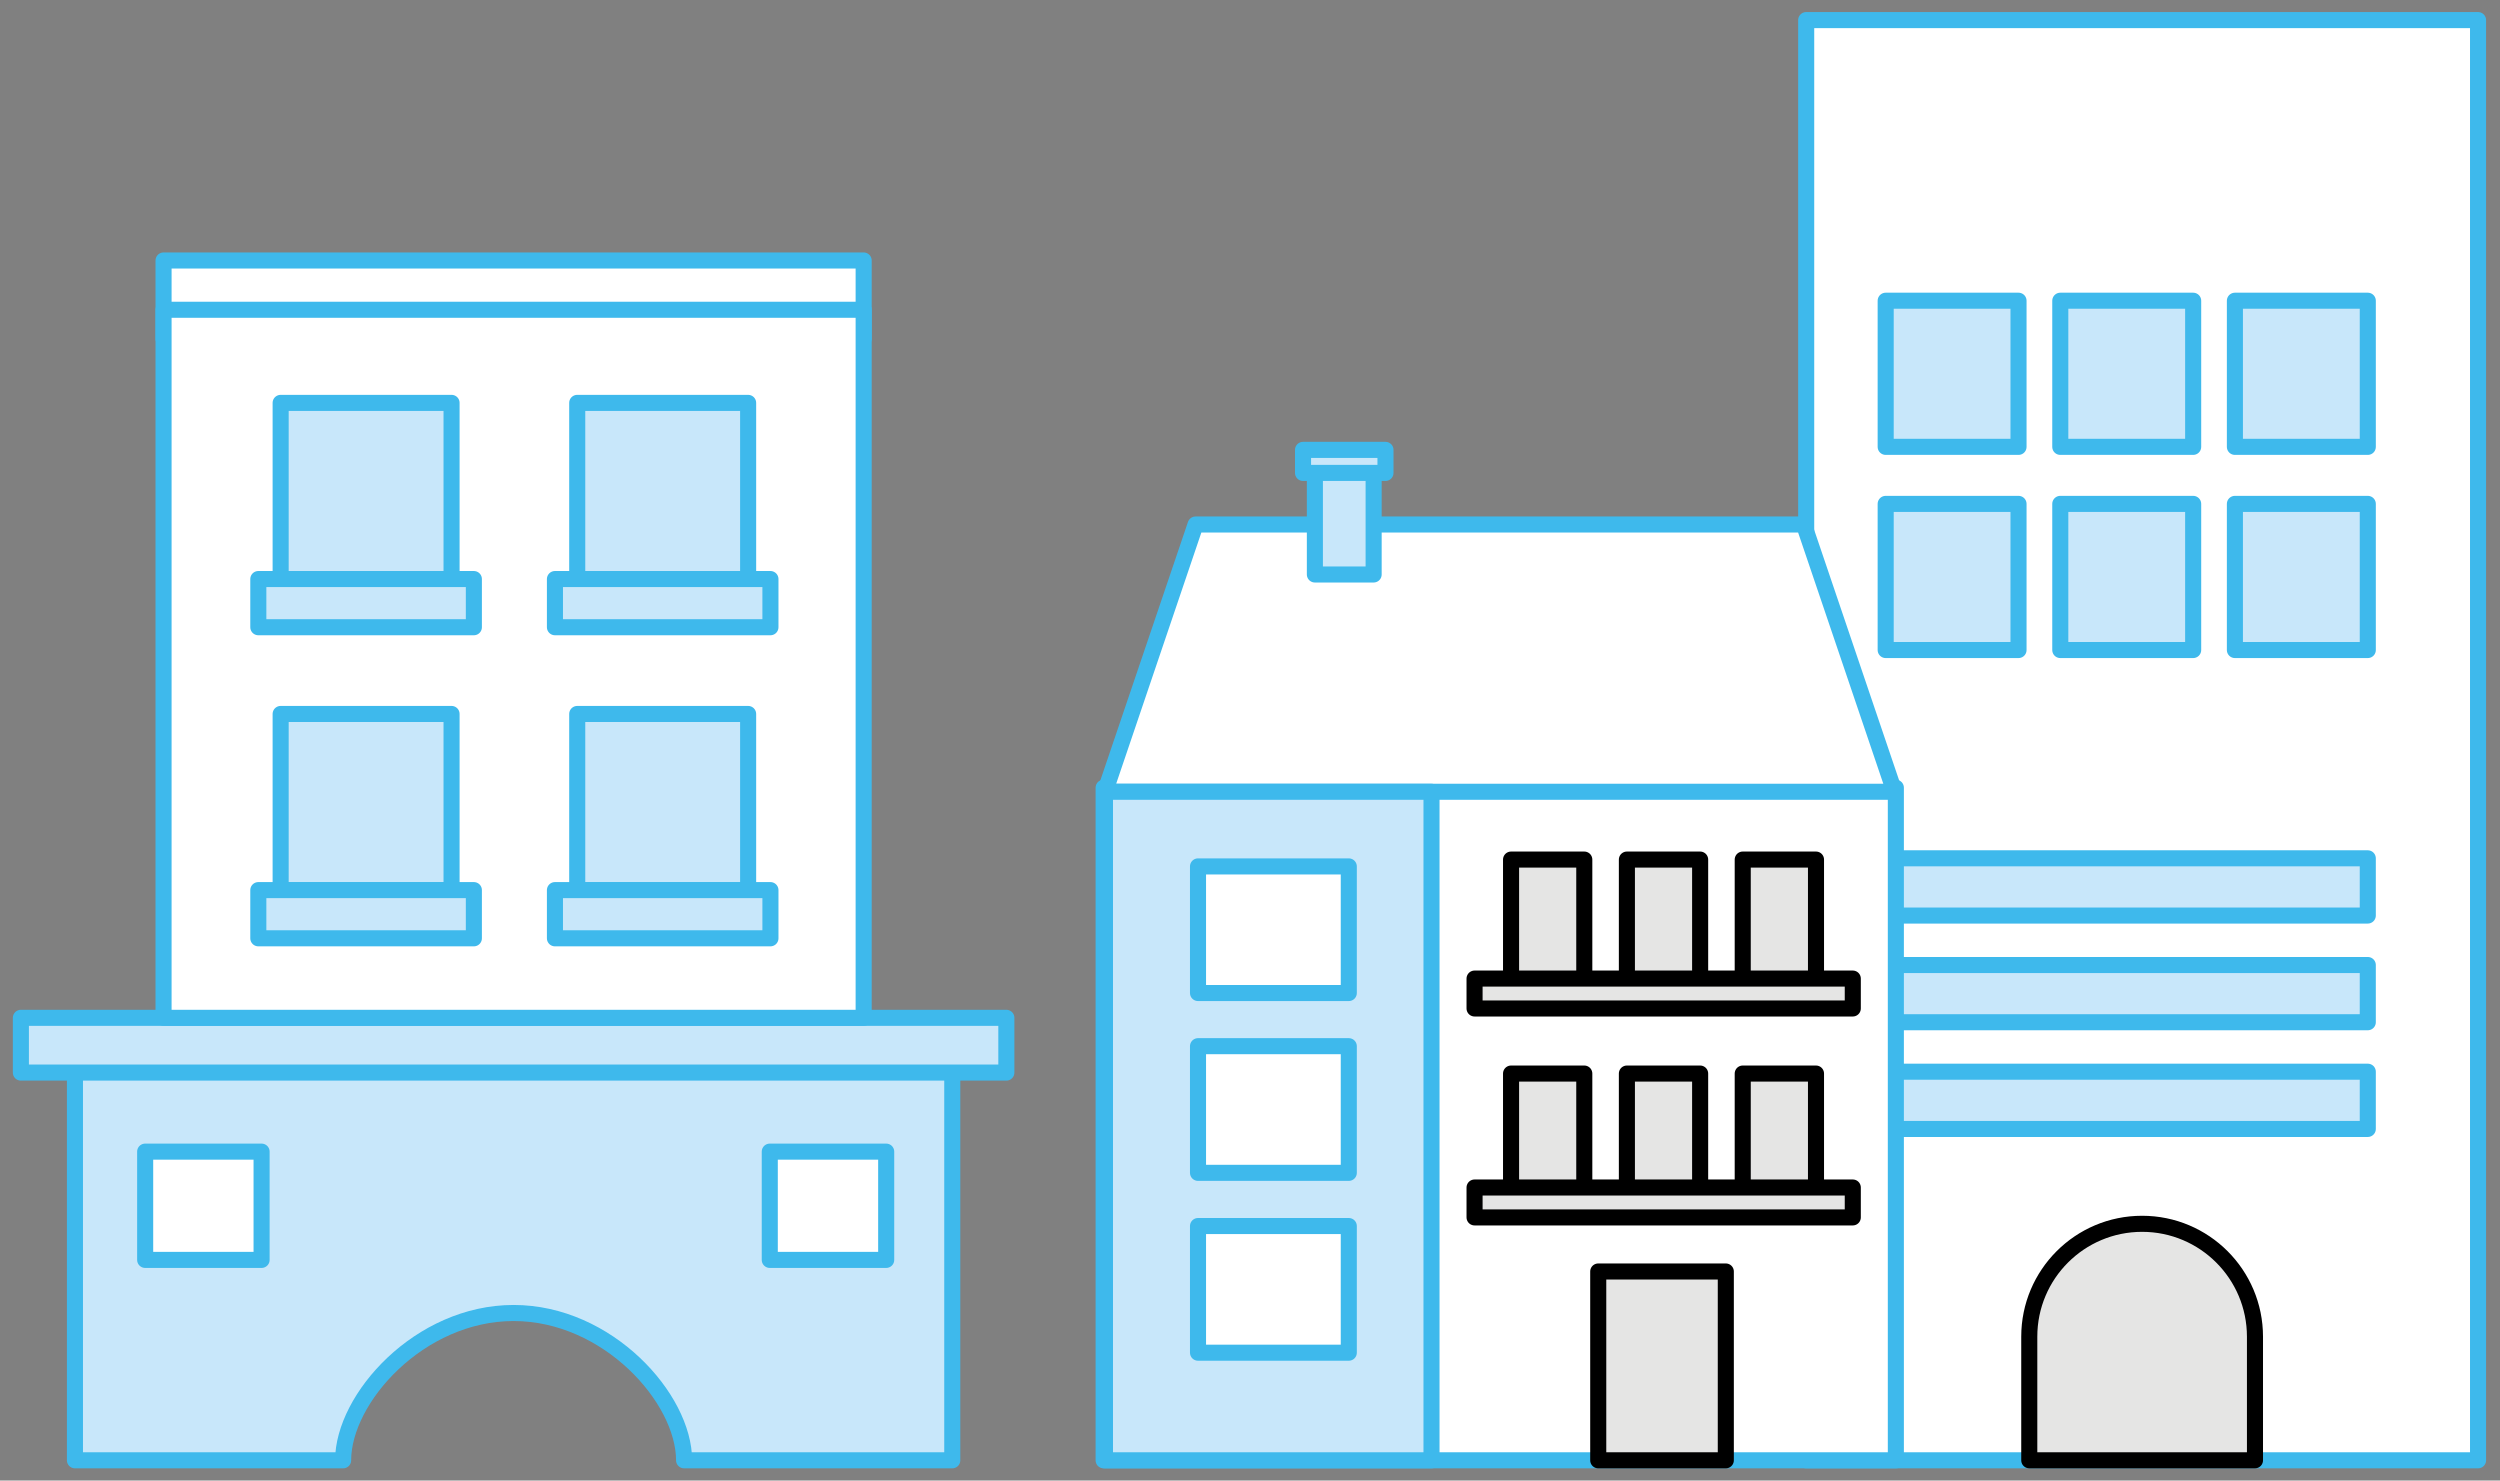 <?xml version="1.0" encoding="utf-8"?>
<!-- Generator: Adobe Illustrator 16.0.0, SVG Export Plug-In . SVG Version: 6.00 Build 0)  -->
<!DOCTYPE svg PUBLIC "-//W3C//DTD SVG 1.1//EN" "http://www.w3.org/Graphics/SVG/1.1/DTD/svg11.dtd">
<svg version="1.1" id="Layer_1" xmlns="http://www.w3.org/2000/svg" xmlns:xlink="http://www.w3.org/1999/xlink" x="0px" y="0px"
	 width="155.562px" height="92.125px" viewBox="0 0 155.562 92.125" enable-background="new 0 0 155.562 92.125"
	 xml:space="preserve">
<rect x="0" y="0" width="155.562" height="92.125" fill="#808080" stroke="none"/>
<g>
	<polyline fill="#FFFFFF" stroke="#3EB9EC" stroke-linecap="round" stroke-linejoin="round" stroke-miterlimit="10" points="
		145.917,1.25 154.196,1.25 154.196,90.867 145.917,90.867 120.668,90.867 112.39,90.867 112.39,1.25 145.917,1.25 	"/>
	<g>
		
			<rect x="117.337" y="53.409" fill="#C8E7FA" stroke="#3EB9EC" stroke-linecap="round" stroke-linejoin="round" stroke-miterlimit="10" width="29.998" height="3.56"/>
		
			<rect x="117.337" y="60.048" fill="#C8E7FA" stroke="#3EB9EC" stroke-linecap="round" stroke-linejoin="round" stroke-miterlimit="10" width="29.998" height="3.56"/>
		
			<rect x="117.337" y="66.687" fill="#C8E7FA" stroke="#3EB9EC" stroke-linecap="round" stroke-linejoin="round" stroke-miterlimit="10" width="29.998" height="3.561"/>
	</g>
	<g>
		
			<rect x="139.066" y="18.713" fill="#C8E7FA" stroke="#3EB9EC" stroke-linecap="round" stroke-linejoin="round" stroke-miterlimit="10" width="8.269" height="9.093"/>
		
			<rect x="128.201" y="18.713" fill="#C8E7FA" stroke="#3EB9EC" stroke-linecap="round" stroke-linejoin="round" stroke-miterlimit="10" width="8.268" height="9.093"/>
		
			<rect x="117.336" y="18.713" fill="#C8E7FA" stroke="#3EB9EC" stroke-linecap="round" stroke-linejoin="round" stroke-miterlimit="10" width="8.266" height="9.093"/>
	</g>
	<g>
		
			<rect x="139.066" y="31.354" fill="#C8E7FA" stroke="#3EB9EC" stroke-linecap="round" stroke-linejoin="round" stroke-miterlimit="10" width="8.269" height="9.094"/>
		
			<rect x="128.201" y="31.354" fill="#C8E7FA" stroke="#3EB9EC" stroke-linecap="round" stroke-linejoin="round" stroke-miterlimit="10" width="8.268" height="9.094"/>
		
			<rect x="117.336" y="31.354" fill="#C8E7FA" stroke="#3EB9EC" stroke-linecap="round" stroke-linejoin="round" stroke-miterlimit="10" width="8.266" height="9.094"/>
	</g>
	<path fill="#E5E5E4" stroke="#000000" stroke-linecap="round" stroke-linejoin="round" stroke-miterlimit="10" d="M133.292,76.151
		L133.292,76.151c-3.878,0-7.021,3.145-7.021,7.022v7.693h14.044v-7.693C140.314,79.296,137.17,76.151,133.292,76.151z"/>
</g>
<g>
	
		<rect x="68.673" y="49.015" fill="#FFFFFF" stroke="#3EB9EC" stroke-linecap="round" stroke-linejoin="round" stroke-miterlimit="10" width="49.296" height="41.853"/>
	<polygon fill="#FFFFFF" stroke="#3EB9EC" stroke-linecap="round" stroke-linejoin="round" stroke-miterlimit="10" points="
		74.395,32.638 112.246,32.638 117.886,49.269 68.756,49.269 	"/>
	
		<rect x="68.756" y="49.269" fill="#C8E7FA" stroke="#3EB9EC" stroke-linecap="round" stroke-linejoin="round" stroke-miterlimit="10" width="20.319" height="41.599"/>
	
		<rect x="108.441" y="53.487" fill="#E5E5E4" stroke="#000000" stroke-linecap="round" stroke-linejoin="round" stroke-miterlimit="10" width="4.559" height="7.797"/>
	
		<rect x="101.233" y="53.487" fill="#E5E5E4" stroke="#000000" stroke-linecap="round" stroke-linejoin="round" stroke-miterlimit="10" width="4.558" height="7.797"/>
	
		<rect x="94.025" y="53.487" fill="#E5E5E4" stroke="#000000" stroke-linecap="round" stroke-linejoin="round" stroke-miterlimit="10" width="4.557" height="7.797"/>
	
		<rect x="108.441" y="66.802" fill="#E5E5E4" stroke="#000000" stroke-linecap="round" stroke-linejoin="round" stroke-miterlimit="10" width="4.559" height="7.797"/>
	
		<rect x="101.233" y="66.802" fill="#E5E5E4" stroke="#000000" stroke-linecap="round" stroke-linejoin="round" stroke-miterlimit="10" width="4.558" height="7.797"/>
	
		<rect x="94.025" y="66.802" fill="#E5E5E4" stroke="#000000" stroke-linecap="round" stroke-linejoin="round" stroke-miterlimit="10" width="4.557" height="7.797"/>
	
		<rect x="74.546" y="53.912" fill="#FFFFFF" stroke="#3EB9EC" stroke-linecap="round" stroke-linejoin="round" stroke-miterlimit="10" width="9.382" height="7.879"/>
	
		<rect x="74.546" y="65.099" fill="#FFFFFF" stroke="#3EB9EC" stroke-linecap="round" stroke-linejoin="round" stroke-miterlimit="10" width="9.382" height="7.881"/>
	
		<rect x="74.546" y="76.29" fill="#FFFFFF" stroke="#3EB9EC" stroke-linecap="round" stroke-linejoin="round" stroke-miterlimit="10" width="9.382" height="7.881"/>
	
		<rect x="99.45" y="79.118" fill="#E5E5E4" stroke="#000000" stroke-linecap="round" stroke-linejoin="round" stroke-miterlimit="10" width="7.938" height="11.749"/>
	
		<rect x="91.754" y="60.892" fill="#E5E5E4" stroke="#000000" stroke-linecap="round" stroke-linejoin="round" stroke-miterlimit="10" width="23.535" height="1.86"/>
	
		<rect x="91.754" y="73.893" fill="#E5E5E4" stroke="#000000" stroke-linecap="round" stroke-linejoin="round" stroke-miterlimit="10" width="23.535" height="1.86"/>
	
		<rect x="81.818" y="28.385" fill="#C8E7FA" stroke="#3EB9EC" stroke-linecap="round" stroke-linejoin="round" stroke-miterlimit="10" width="3.656" height="7.362"/>
	
		<rect x="81.081" y="27.993" fill="#C8E7FA" stroke="#3EB9EC" stroke-linecap="round" stroke-linejoin="round" stroke-miterlimit="10" width="5.13" height="1.435"/>
</g>
<g>
	<path fill="#C8E7FA" stroke="#3EB9EC" stroke-linecap="round" stroke-linejoin="round" stroke-miterlimit="10" d="M4.663,65.037
		v25.83h16.688c0-3.858,4.749-9.166,10.608-9.166s10.608,5.308,10.608,9.166h16.688v-25.83H4.663z"/>
	
		<rect x="9.033" y="71.66" fill="#FFFFFF" stroke="#3EB9EC" stroke-linecap="round" stroke-linejoin="round" stroke-miterlimit="10" width="7.244" height="6.737"/>
	
		<rect x="47.899" y="71.66" fill="#FFFFFF" stroke="#3EB9EC" stroke-linecap="round" stroke-linejoin="round" stroke-miterlimit="10" width="7.244" height="6.737"/>
	
		<rect x="10.177" y="16.208" fill="#FFFFFF" stroke="#3EB9EC" stroke-linecap="round" stroke-linejoin="round" stroke-miterlimit="10" width="43.564" height="4.876"/>
	
		<rect x="1.299" y="63.334" fill="#C8E7FA" stroke="#3EB9EC" stroke-linecap="round" stroke-linejoin="round" stroke-miterlimit="10" width="61.321" height="3.408"/>
	
		<rect x="10.177" y="19.275" fill="#FFFFFF" stroke="#3EB9EC" stroke-linecap="round" stroke-linejoin="round" stroke-miterlimit="10" width="43.564" height="44.059"/>
	<g>
		<g>
			
				<rect x="17.463" y="25.069" fill="#C8E7FA" stroke="#3EB9EC" stroke-linecap="round" stroke-linejoin="round" stroke-miterlimit="10" width="10.635" height="10.962"/>
			
				<rect x="16.074" y="36.031" fill="#C8E7FA" stroke="#3EB9EC" stroke-linecap="round" stroke-linejoin="round" stroke-miterlimit="10" width="13.412" height="2.998"/>
		</g>
		<g>
			
				<rect x="35.918" y="25.069" fill="#C8E7FA" stroke="#3EB9EC" stroke-linecap="round" stroke-linejoin="round" stroke-miterlimit="10" width="10.634" height="10.962"/>
			
				<rect x="34.531" y="36.031" fill="#C8E7FA" stroke="#3EB9EC" stroke-linecap="round" stroke-linejoin="round" stroke-miterlimit="10" width="13.409" height="2.998"/>
		</g>
		<g>
			
				<rect x="17.463" y="44.426" fill="#C8E7FA" stroke="#3EB9EC" stroke-linecap="round" stroke-linejoin="round" stroke-miterlimit="10" width="10.635" height="10.961"/>
			
				<rect x="16.074" y="55.387" fill="#C8E7FA" stroke="#3EB9EC" stroke-linecap="round" stroke-linejoin="round" stroke-miterlimit="10" width="13.412" height="2.999"/>
		</g>
		<g>
			
				<rect x="35.918" y="44.426" fill="#C8E7FA" stroke="#3EB9EC" stroke-linecap="round" stroke-linejoin="round" stroke-miterlimit="10" width="10.634" height="10.961"/>
			
				<rect x="34.531" y="55.387" fill="#C8E7FA" stroke="#3EB9EC" stroke-linecap="round" stroke-linejoin="round" stroke-miterlimit="10" width="13.409" height="2.999"/>
		</g>
	</g>
</g>
</svg>
